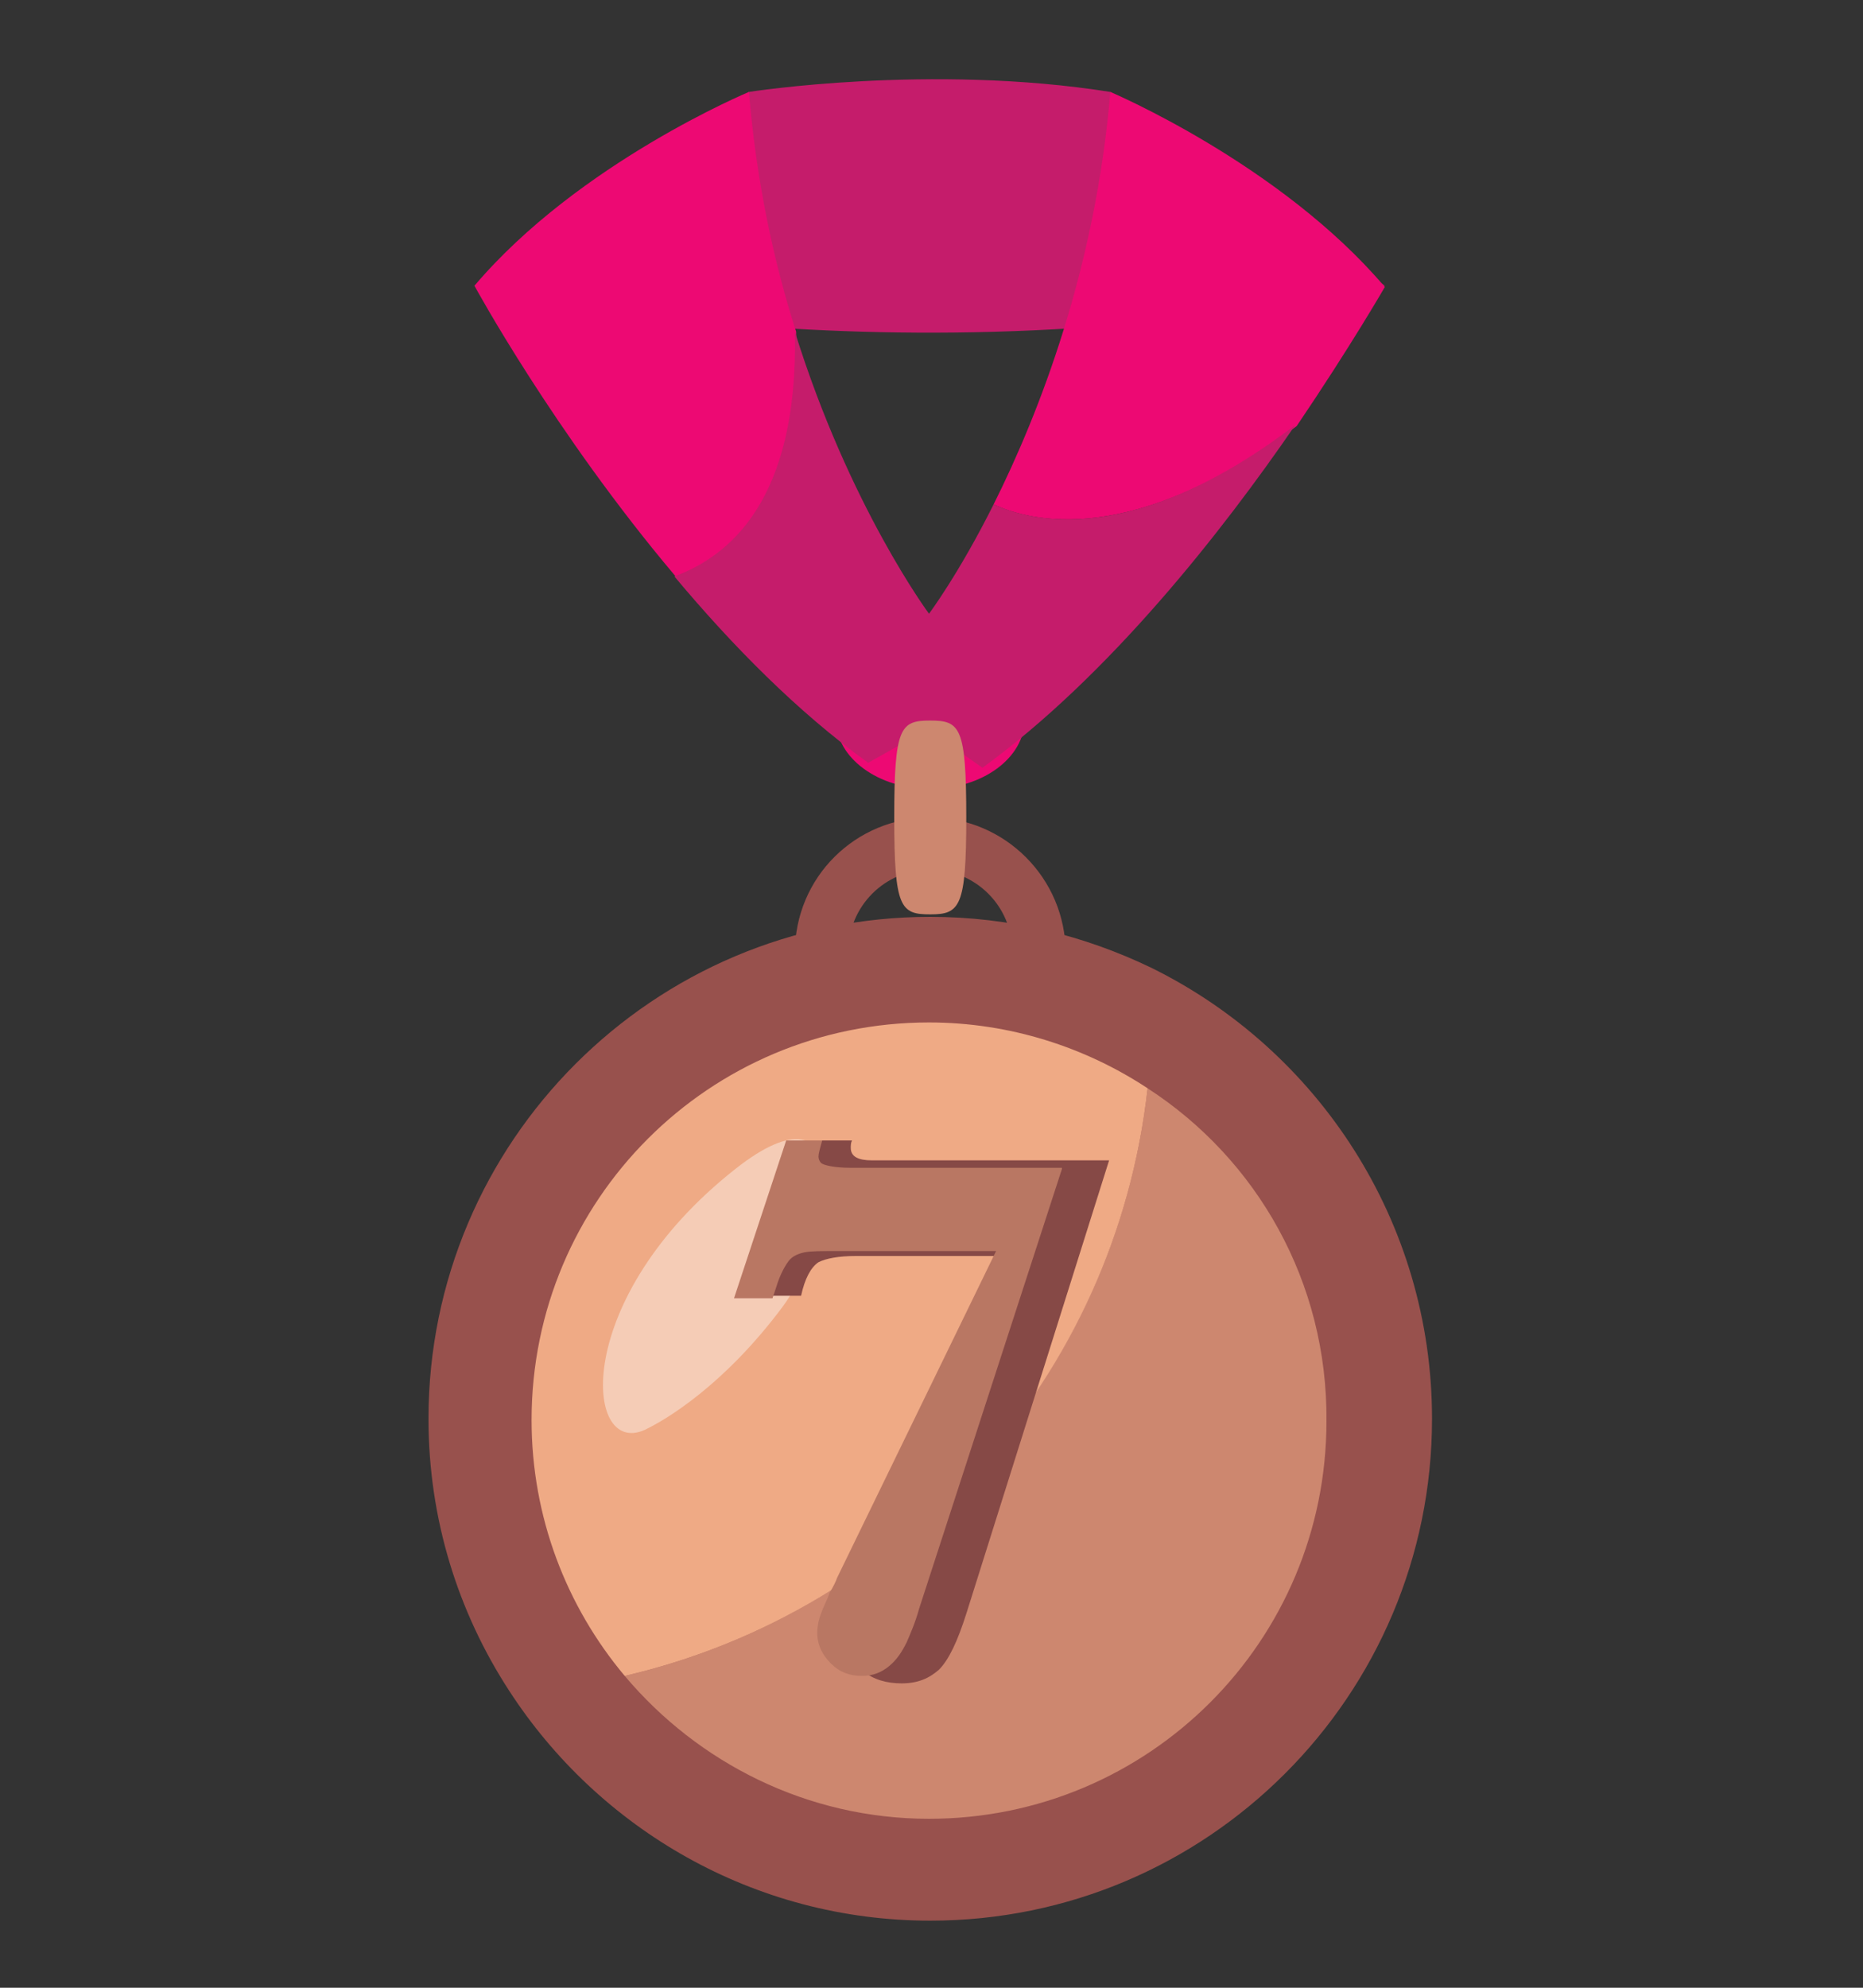 <?xml version="1.0" encoding="utf-8"?>
<!-- Generator: Adobe Illustrator 24.0.1, SVG Export Plug-In . SVG Version: 6.00 Build 0)  -->
<svg version="1.1" id="Layer_1" xmlns="http://www.w3.org/2000/svg" xmlns:xlink="http://www.w3.org/1999/xlink" x="0px" y="0px"
	 viewBox="0 0 150 160" style="enable-background:new 0 0 150 160;" xml:space="preserve">
<rect x="0" y="0" width="150" height="160" fill="#333333" stroke="none"/>
<style type="text/css">
	.st0{fill:#ED0973;}
	.st1{fill:#C51C6B;}
	.st2{fill:#98514D;}
	.st3{fill:#CD876F;}
	.st4{opacity:0.4;fill:#FFFFFF;}
	.st5{fill:#864946;}
	.st6{fill:#B97763;}
</style>
<g>
	<path class="st0" d="M67.3,57.9c0,3.1,3.4,5.6,7.6,5.6c4.2,0,7.6-2.5,7.6-5.6c0-3.1-3.4-5.6-7.6-5.6C70.7,52.4,67.3,54.9,67.3,57.9
		z"/>
	<path class="st1" d="M111.5,23c-39.7,8.5-73.3,0-73.3,0L60.3,7.4c0,0,14.6-2.3,29.1,0L111.5,23z"/>
	<path class="st2" d="M74.9,65.8c6,0,10.9,4.9,10.9,10.9c0,6-4.9,10.9-10.9,10.9c-6,0-10.9-4.9-10.9-10.9
		C64,70.6,68.9,65.8,74.9,65.8z M68.3,76.6c0,3.7,3,6.6,6.6,6.6c3.7,0,6.6-3,6.6-6.6c0-3.7-3-6.6-6.6-6.6C71.2,70,68.3,73,68.3,76.6
		z"/>
	<path class="st0" d="M64.1,26.7c-1.8-5.6-3.2-12.1-3.8-19.3c0,0-13.7,5.7-22.1,15.6c0,0,6.4,11.8,16.2,23.4
		C58.7,44.8,64.5,40.4,64.1,26.7z"/>
	<g>
		<path class="st0" d="M89.4,7.4c-1.2,14.2-5.7,25.8-9.4,33.2c3,1.4,11.2,3.5,24.4-6.3c4.4-6.5,7.1-11.2,7.1-11.2
			C103.1,13.2,89.4,7.4,89.4,7.4z"/>
		<path class="st1" d="M80,40.6c-2.8,5.6-5.2,8.8-5.2,8.8s-6.4-8.6-10.8-22.7c0.3,13.7-5.4,18.1-9.7,19.7c4.6,5.5,9.9,10.9,15.6,15
			l4.8-2.7l4.4,3.1c10.2-7.4,19.3-19,25.2-27.6C91.3,44.1,83.1,42,80,40.6z"/>
	</g>
	<path class="st3" d="M72,65.8c0,7.3,0.5,7.8,2.9,7.8s2.9-0.6,2.9-7.8c0-7.3-0.5-7.8-2.9-7.8S72,58.5,72,65.8z"/>
	<g>
		<defs>
			<path id="SVGID_1_" d="M92.7,77.9c-5.4-2.6-11.4-4.1-17.8-4.1c-22.3,0-40.4,18.1-40.4,40.4c0,8.1,2.4,15.6,6.5,21.9
				c7.2,11.1,19.7,18.5,33.9,18.5c22.3,0,40.4-18.1,40.4-40.4C115.3,98.3,106.1,84.5,92.7,77.9z"/>
		</defs>
		<use xlink:href="#SVGID_1_"  style="overflow:visible;fill:#98514D;"/>
		<clipPath id="SVGID_2_">
			<use xlink:href="#SVGID_1_"  style="overflow:visible;"/>
		</clipPath>
	</g>
	<path class="st3" d="M92.4,87.6c-2.6,23.2-19.7,42.1-42.1,47.3c5.9,7,14.7,11.5,24.5,11.5c17.7,0,32-14.3,32-32
		C106.9,103.2,101.2,93.3,92.4,87.6z"/>
	<g>
		<defs>
			<path id="SVGID_3_" d="M92.4,87.6c-5-3.3-11.1-5.3-17.6-5.3c-17.7,0-32,14.3-32,32c0,7.8,2.8,15,7.5,20.6
				C72.7,129.7,89.8,110.9,92.4,87.6z"/>
		</defs>
		<use xlink:href="#SVGID_3_"  style="overflow:visible;fill:#EFAA85;"/>
		<clipPath id="SVGID_4_">
			<use xlink:href="#SVGID_3_"  style="overflow:visible;"/>
		</clipPath>
	</g>
	<path class="st4" d="M51.9,115.1c-4.9,2.2-5.9-10.6,7.3-21c9.6-7.6,8.5,4.7,3.8,11.1C58.3,111.5,53.6,114.3,51.9,115.1z"/>
	<g>
		<g>
			<path class="st5" d="M83,101.1H68.9c-1.4,0-2.4,0.2-3,0.5c-0.6,0.4-1.1,1.3-1.4,2.7h-3.3l4.1-12.5h3.3c-0.1,0.2-0.1,0.4-0.1,0.6
				c0,0.7,0.6,1,1.7,1h19.1l-11.5,36.5c-0.7,2.2-1.4,3.7-2.2,4.5c-0.8,0.7-1.7,1.1-3,1.1c-1.2,0-2.3-0.3-3.1-1
				c-0.8-0.7-1.3-1.5-1.3-2.7c0-1,0.7-2.9,2.2-5.7L83,101.1z"/>
		</g>
		<polygon class="st5" points="85.5,101.3 80.8,100.7 82,97.5 86.3,96 87.7,97 		"/>
		<g>
			<path class="st6" d="M85.5,94.1L74,129.5c-0.3,1.1-0.7,2-1,2.7c-0.4,0.8-0.8,1.4-1.4,1.9s-1.3,0.8-2.2,0.8c-1,0-1.8-0.3-2.5-1
				c-0.7-0.7-1.1-1.5-1.1-2.5c0-0.4,0.1-1,0.3-1.5c0.2-0.6,0.5-1.1,0.7-1.7c0.3-0.5,0.5-0.9,0.6-1.2l12.8-26.3H67.5
				c-1.3,0-2.2,0-2.7,0.1c-0.5,0.1-1,0.3-1.3,0.7s-0.7,1.1-1,2.1l-0.3,0.9h-3.1l4.2-12.7h2.9c-0.2,0.7-0.3,1.1-0.3,1.3
				c0,0.2,0.1,0.4,0.2,0.5c0.2,0.2,1.1,0.4,2.4,0.4H85.5z"/>
		</g>
	</g>
</g>
</svg>
